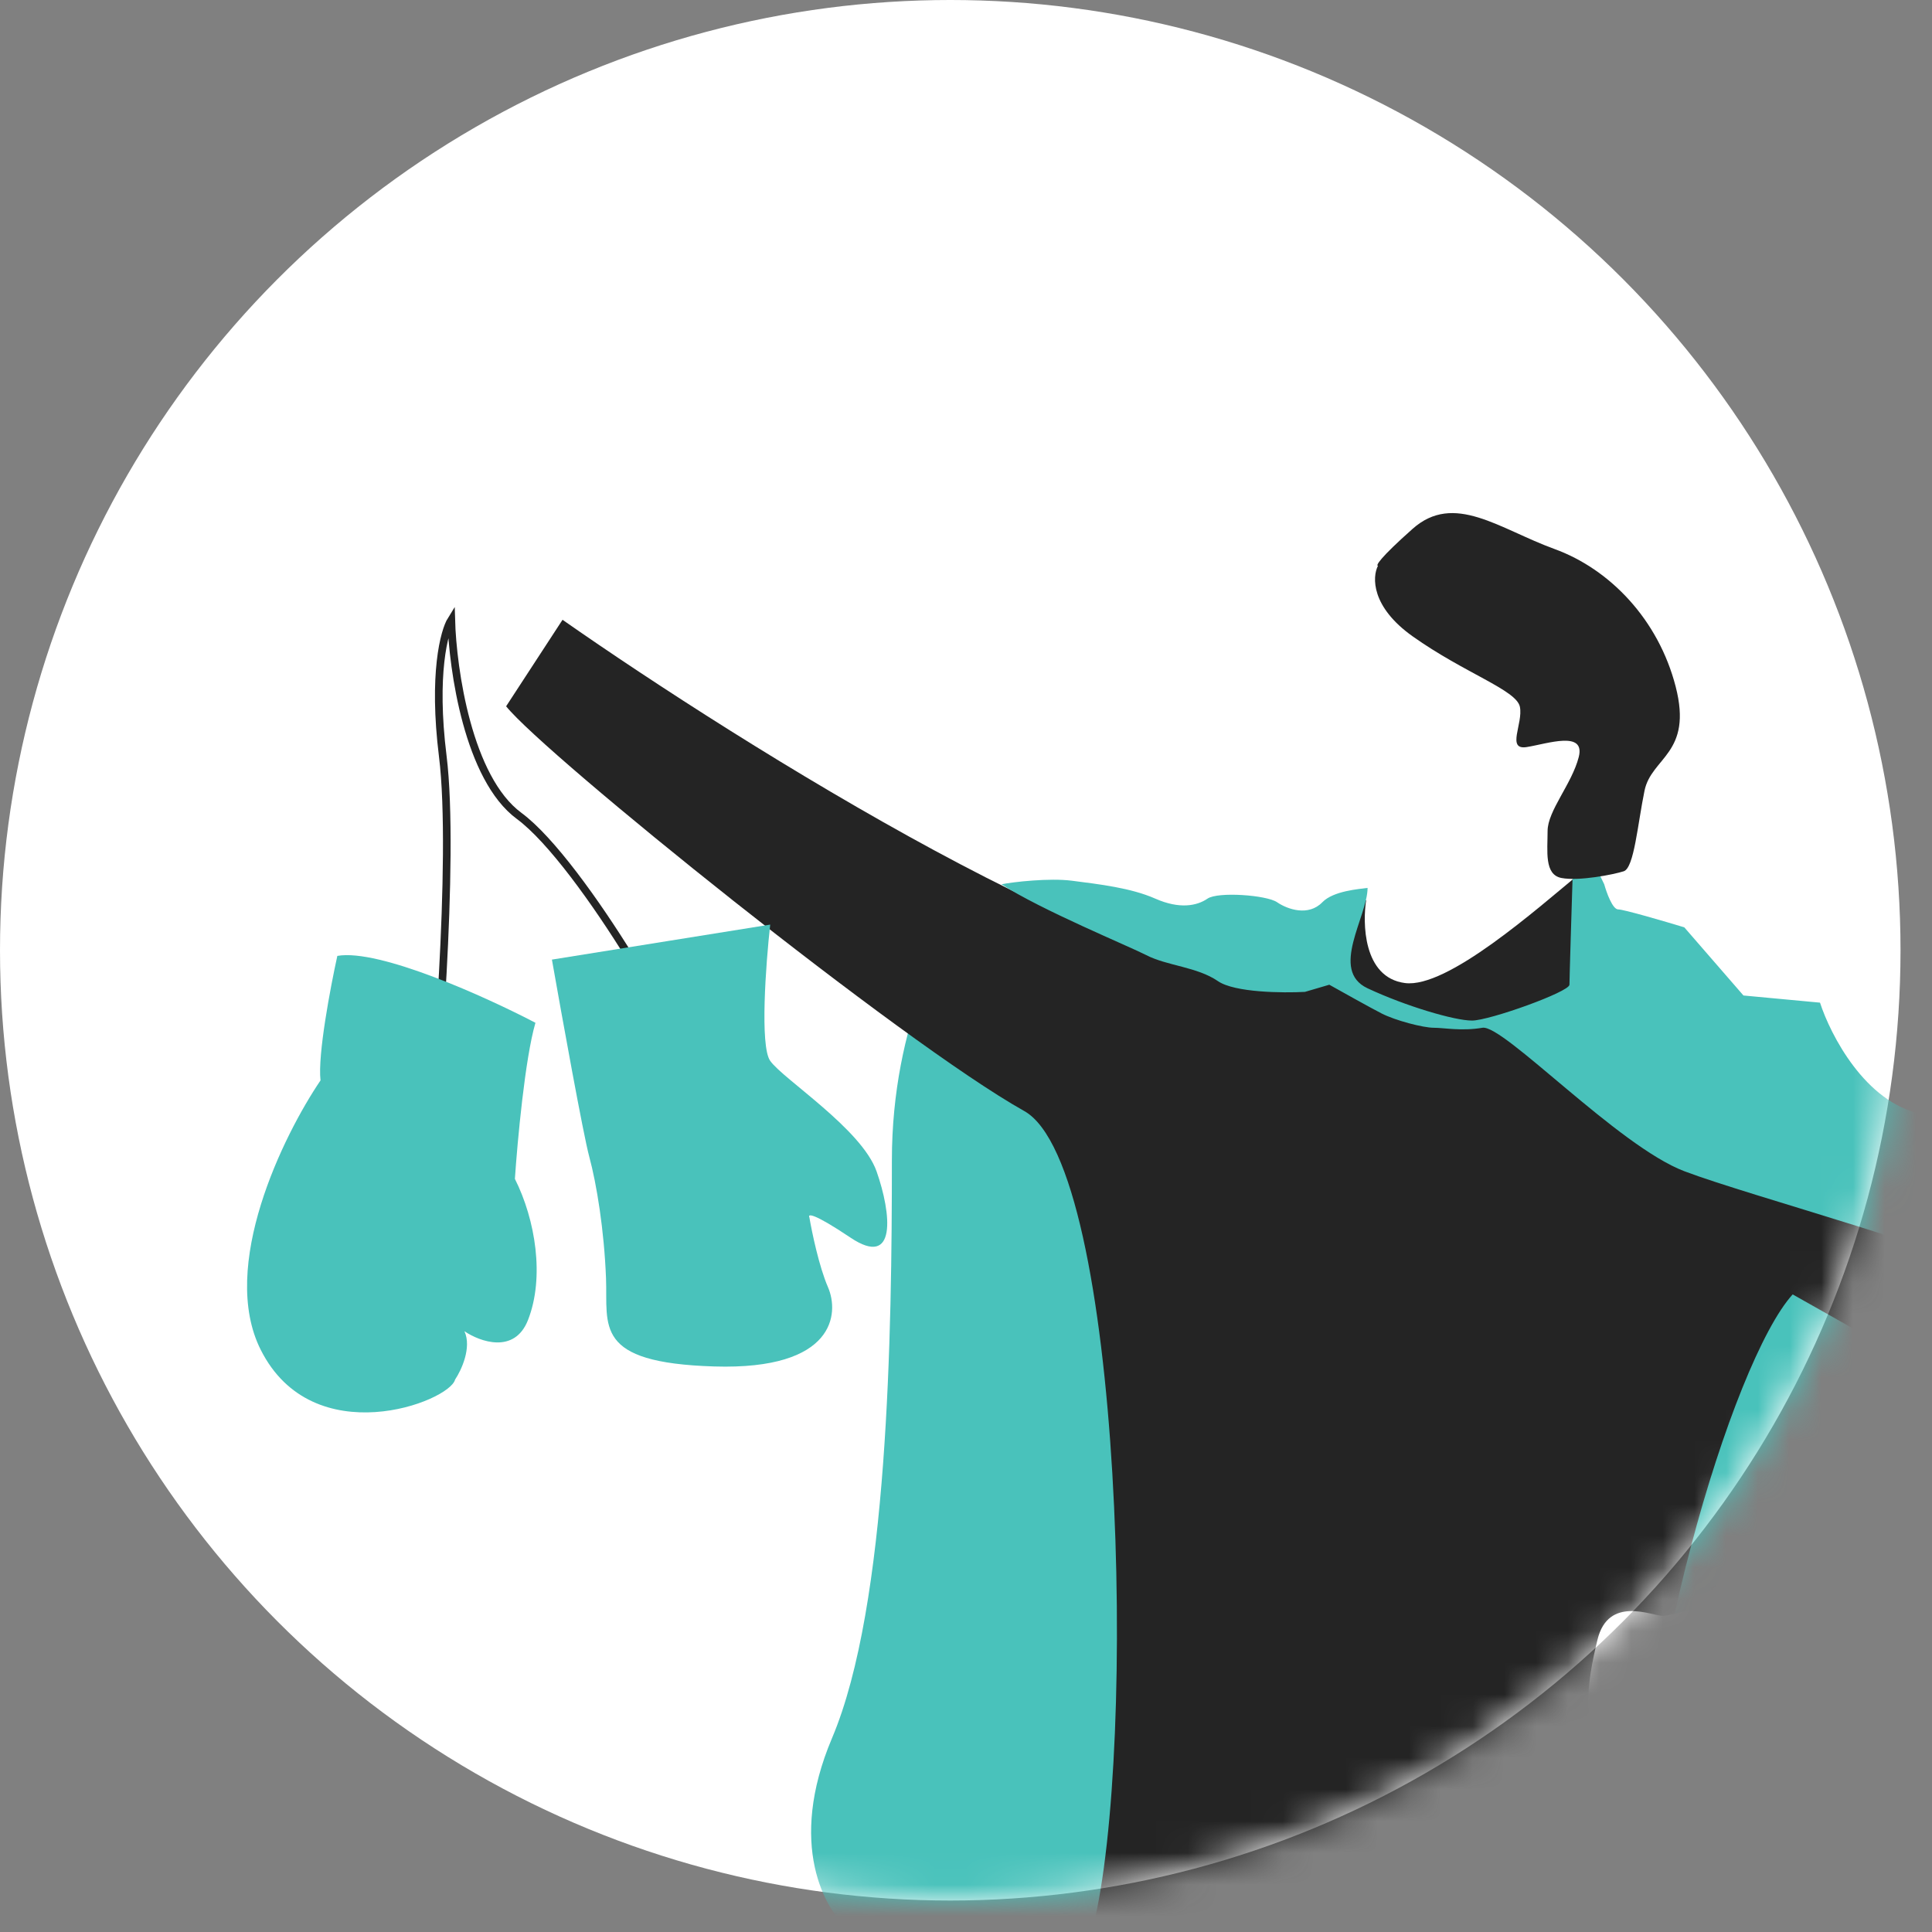 <?xml version="1.0" encoding="UTF-8"?> <svg xmlns="http://www.w3.org/2000/svg" width="61" height="61" viewBox="0 0 61 61" fill="none"><rect x="0" y="0" width="61" height="61" fill="#808080" stroke="none"/> <circle cx="30.003" cy="30.003" r="30.003" fill="white"></circle> <mask id="mask0_24700_6315" style="mask-type:alpha" maskUnits="userSpaceOnUse" x="0" y="0" width="61" height="61"> <circle cx="30.006" cy="30.003" r="30.003" fill="#E3F4F3"></circle> </mask> <g mask="url(#mask0_24700_6315)"> <path d="M26.271 54.876C24.848 58.237 26.048 60.33 26.826 60.956H70.847C65.734 54.434 69.402 51.559 70.291 48.685C71.003 46.385 69.995 45.073 69.402 44.705L66.067 41.941L60.953 39.951L30.717 28.231C29.865 29.227 28.16 32.3 28.16 36.634C28.16 42.051 28.049 50.675 26.271 54.876Z" fill="#49C2BB"></path> <path d="M42.457 20.138C42.63 19.439 43.682 18.537 44.186 18.173C49.114 17.649 49.337 21.52 48.833 23.521C49.121 23.121 49.849 22.561 50.454 23.521C51.059 24.482 49.986 25.523 49.373 25.923V28.324C45.31 32.341 43.285 31.162 42.781 30.07C42.817 29.743 42.911 29.001 42.997 28.651C43.105 28.215 43.105 27.56 42.457 27.451C41.808 27.342 41.268 26.905 41.052 26.468C40.836 26.032 41.484 25.704 41.484 25.486V24.285L41.7 23.085V22.321C41.7 22.103 42.241 21.557 42.457 21.339L42.457 21.339C42.673 21.12 42.241 21.011 42.457 20.138Z" fill="white"></path> <path d="M17.078 19.098C17.19 19.563 18.31 20.378 18.869 21.076L18.198 22.938C17.041 22.201 14.548 20.727 13.831 20.727C12.936 20.727 12.376 17.934 12.712 17.235C13.048 16.537 14.167 15.955 15.287 16.305C16.407 16.654 16.966 18.632 17.078 19.098Z" fill="white"></path> <path d="M44.359 31.038C43.024 30.864 43.024 29.109 43.135 28.417L40.353 30.711C35.901 31.323 23.437 23.538 17.761 19.569L15.98 22.3C17.205 23.829 28.445 32.895 32.34 35.08C35.456 36.828 35.916 55.25 34.507 60.857C40.561 63.653 49.445 62.022 51.782 60.857C51.515 53.429 54.709 42.944 56.601 40.869L61.053 43.381L54.264 50.154L56.267 52.775L69.399 43.709C68.954 41.699 56.749 33.332 50.703 29.4L49.924 27.543C48.514 28.708 45.695 31.213 44.359 31.038Z" fill="#242424"></path> <path d="M52.495 51.017C52.769 51.017 54.285 50.586 55.009 50.37L55.923 51.771C55.504 52.346 54.552 53.603 54.095 54.034C53.523 54.573 51.923 55.435 50.895 55.112C49.866 54.789 50.095 53.172 50.438 51.771C50.781 50.37 52.152 51.017 52.495 51.017Z" fill="white"></path> <path d="M55.921 53.256L54.004 50.128L55.433 49.406L57.373 50.489L55.921 53.256Z" fill="#242424"></path> <path d="M43.179 31.204C41.971 30.638 43.179 28.94 43.179 28.034C42.923 28.071 42.103 28.124 41.751 28.487C41.312 28.94 40.652 28.713 40.323 28.487C39.993 28.26 38.455 28.147 38.125 28.373C37.795 28.6 37.246 28.713 36.477 28.373C35.708 28.034 34.719 27.92 33.84 27.807C33.136 27.717 31.987 27.845 31.621 27.92C32.83 28.713 35.666 29.885 36.193 30.157C36.852 30.497 37.795 30.525 38.455 30.978C38.982 31.34 40.506 31.355 41.202 31.317L41.971 31.091C42.374 31.317 43.267 31.816 43.619 31.997C44.059 32.223 44.938 32.45 45.267 32.45C45.597 32.45 46.146 32.563 46.806 32.45C47.465 32.337 51.091 36.187 53.179 36.979C55.266 37.772 62.079 39.584 63.727 40.603C65.046 41.418 68.379 44.566 69.881 46.038V44.34C69.551 43.471 70.1 41.509 69.221 40.15C68.123 38.451 62.848 35.62 60.651 35.167C58.892 34.805 57.794 32.676 57.464 31.657L55.047 31.431L53.179 29.279C52.556 29.09 51.267 28.713 51.091 28.713C50.915 28.713 50.725 28.185 50.651 27.92L50.102 26.788L49.663 27.354C49.626 28.524 49.553 30.91 49.553 31.091C49.553 31.317 47.025 32.223 46.476 32.223C45.926 32.223 44.388 31.77 43.179 31.204Z" fill="#49C2BB"></path> <path d="M13.578 35.451C13.712 35.047 14.382 27.106 13.98 23.876C13.659 21.292 14.024 19.928 14.248 19.569C14.292 21.14 14.783 24.576 16.39 25.76C18.398 27.241 22.013 33.566 21.745 33.97" stroke="#242424" stroke-width="0.241"></path> <path d="M10.651 30.181C11.973 29.947 15.372 31.491 16.906 32.293C16.576 33.419 16.336 36.048 16.257 37.221C16.906 38.512 17.201 40.33 16.67 41.68C16.245 42.759 15.156 42.364 14.664 42.032C14.9 42.548 14.566 43.264 14.369 43.557C14.192 44.261 9.884 45.904 8.232 42.618C6.91 39.99 8.94 35.852 10.12 34.112C10.026 33.314 10.435 31.159 10.651 30.181Z" fill="#49C2BB"></path> <path d="M24.318 29.193L17.426 30.298C17.74 32.08 18.415 35.82 18.604 36.518C18.84 37.389 19.075 38.843 19.134 40.354C19.193 41.865 18.722 43.028 22.551 43.144C26.38 43.261 26.497 41.459 26.144 40.645C25.861 39.994 25.634 38.901 25.555 38.436C25.496 38.32 25.673 38.285 26.851 39.075C28.323 40.063 28.147 38.32 27.676 36.983C27.204 35.646 24.73 34.076 24.318 33.495C23.988 33.03 24.18 30.433 24.318 29.193Z" fill="#49C2BB"></path> <path d="M44.6 20.09C43.288 19.157 43.324 18.217 43.507 17.863C43.434 17.863 43.55 17.63 44.6 16.698C45.911 15.531 47.332 16.698 49.081 17.334C50.83 17.97 52.36 19.559 52.907 21.679C53.453 23.799 52.142 23.905 51.923 24.965C51.705 26.025 51.595 27.403 51.267 27.509C50.939 27.615 49.846 27.827 49.3 27.721C48.753 27.615 48.863 26.873 48.863 26.237C48.863 25.601 49.628 24.753 49.846 23.905C50.065 23.057 48.863 23.481 48.207 23.587C47.551 23.693 48.097 22.845 47.988 22.315C47.879 21.785 46.239 21.255 44.6 20.09Z" fill="#242424"></path> </g> </svg> 